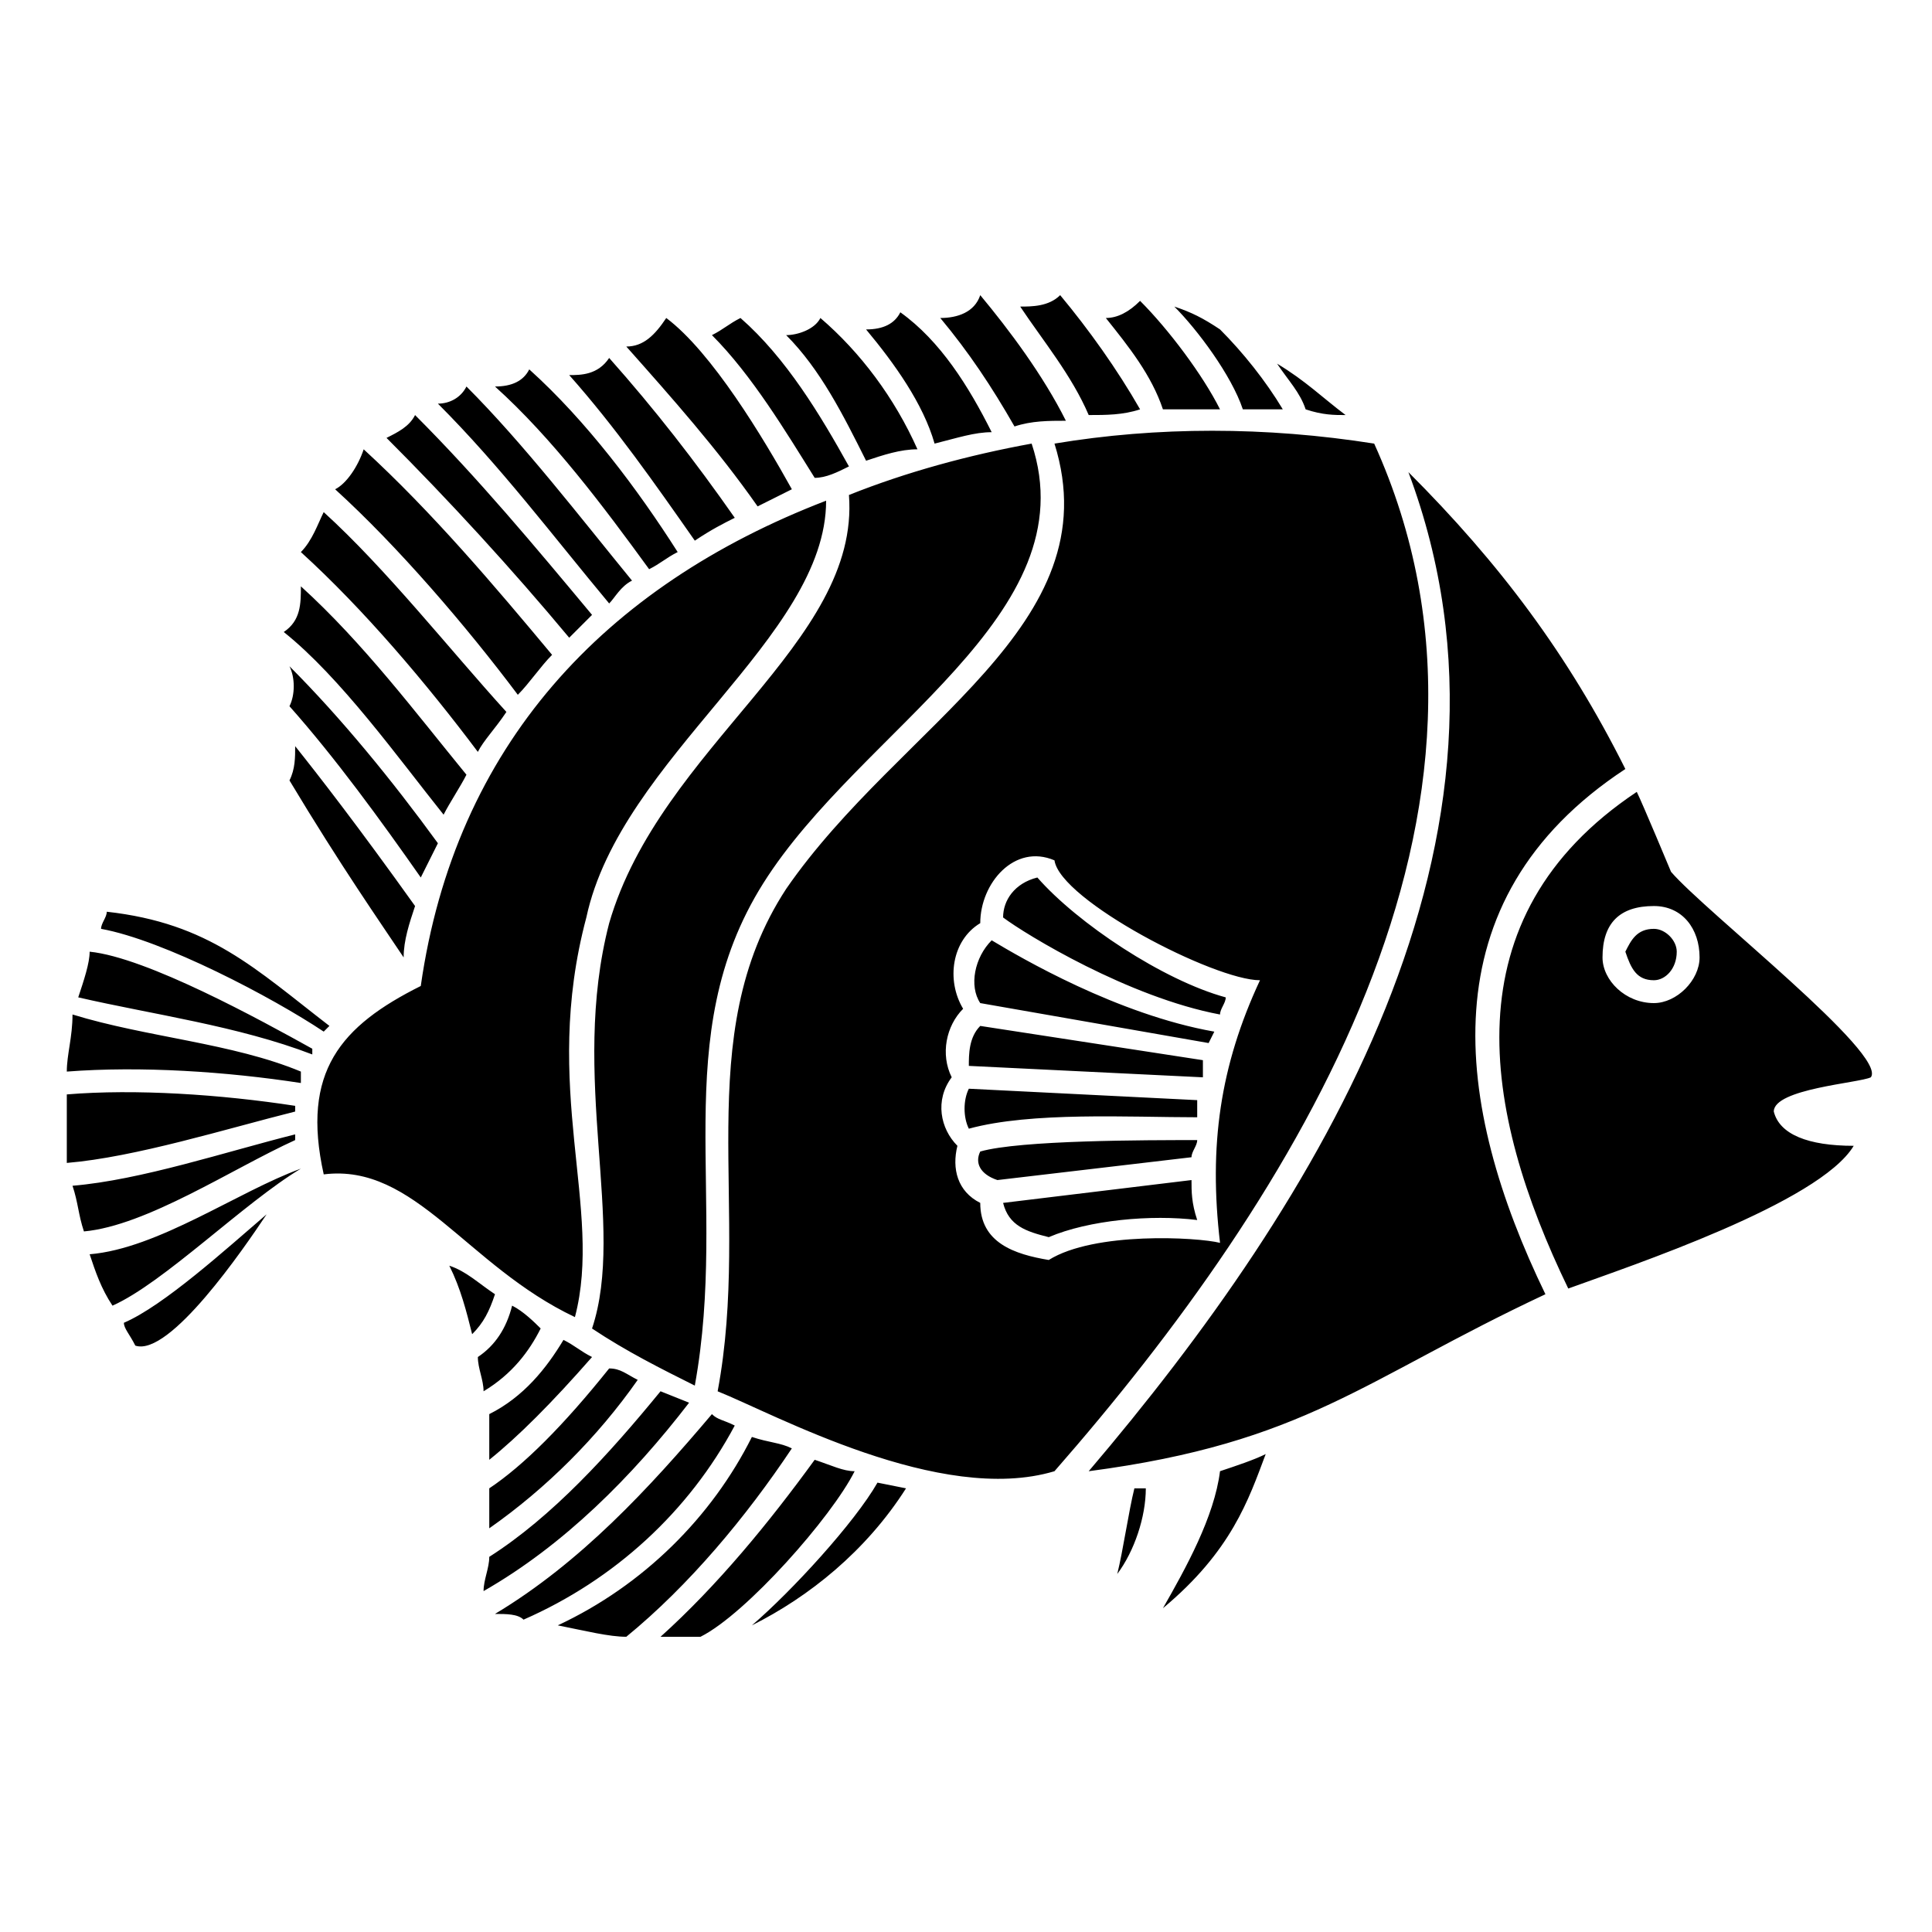 <?xml version="1.0" encoding="UTF-8"?>
<!-- Uploaded to: SVG Repo, www.svgrepo.com, Generator: SVG Repo Mixer Tools -->
<svg fill="#000000" width="800px" height="800px" version="1.1" viewBox="144 144 512 512" xmlns="http://www.w3.org/2000/svg">
 <path d="m459.76 456.73c0 3.027 0 6.051 1.512 10.59-12.105-1.512-28.746 0-39.336 4.539-6.051-1.512-10.59-3.027-12.105-9.078l49.926-6.051zm1.512-10.59c0 1.512-1.512 3.027-1.512 4.539l-51.441 6.051c-4.539-1.512-6.051-4.539-4.539-7.566 10.59-3.027 43.875-3.027 57.492-3.027zm-60.52-3.027c-1.512-3.027-1.512-7.566 0-10.59l60.52 3.027v4.539c-18.156 0-43.875-1.512-60.52 3.027zm239.04-13.617c-3.027 1.512-25.719 3.027-25.719 9.078 1.512 6.051 9.078 9.078 21.18 9.078-9.078 15.129-59.004 31.773-75.648 37.824-22.695-46.902-31.773-98.34 18.156-131.62 1.512 3.027 9.078 21.18 9.078 21.18 9.078 10.59 57.492 48.414 52.953 54.465zm-57.492-45.387c-9.078 0-13.617 4.539-13.617 13.617 0 6.051 6.051 12.105 13.617 12.105 6.051 0 12.105-6.051 12.105-12.105 0-7.566-4.539-13.617-12.105-13.617zm-7.566-36.312c-52.953 34.797-45.387 89.262-21.18 139.19-48.414 22.695-63.543 39.336-121.04 46.902 60.52-71.109 121.04-167.94 84.727-264.77 24.207 24.207 42.363 48.414 57.492 78.672zm-74.133-93.801c-3.027 0-6.051 0-10.59-1.512-1.512-4.539-4.539-7.566-7.566-12.105 7.566 4.539 12.105 9.078 18.156 13.617zm-33.285-22.695c6.051 6.051 12.105 13.617 16.641 21.18h-10.59c-3.027-9.078-12.105-21.18-18.156-27.234 4.539 1.512 7.566 3.027 12.105 6.051zm-21.18-7.566c7.566 7.566 16.641 19.668 21.18 28.746h-15.129c-3.027-9.078-9.078-16.641-15.129-24.207 3.027 0 6.051-1.512 9.078-4.539zm-21.18-1.512c7.566 9.078 15.129 19.668 21.18 30.258-4.539 1.512-9.078 1.512-13.617 1.512-4.539-10.59-12.105-19.668-18.156-28.746 3.027 0 7.566 0 10.59-3.027zm-21.18 0c7.566 9.078 16.641 21.18 22.695 33.285-4.539 0-9.078 0-13.617 1.512-6.051-10.59-12.105-19.668-19.668-28.746 4.539 0 9.078-1.512 10.59-6.051zm-21.18 4.539c10.59 7.566 18.156 19.668 24.207 31.773-4.539 0-9.078 1.512-15.129 3.027-3.027-10.59-10.59-21.18-18.156-30.258 4.539 0 7.566-1.512 9.078-4.539zm-21.18 1.512c10.59 9.078 19.668 21.18 25.719 34.797-4.539 0-9.078 1.512-13.617 3.027-6.051-12.105-12.105-24.207-21.18-33.285 3.027 0 7.566-1.512 9.078-4.539zm-21.18 0c12.105 10.59 21.18 25.719 28.746 39.336-3.027 1.512-6.051 3.027-9.078 3.027-7.566-12.105-16.641-27.234-27.234-37.824 3.027-1.512 4.539-3.027 7.566-4.539zm-19.668 0c12.105 9.078 25.719 31.773 33.285 45.387-3.027 1.512-6.051 3.027-9.078 4.539-10.59-15.129-22.695-28.746-34.797-42.363 4.539 0 7.566-3.027 10.59-7.566zm-99.855 122.55c1.512-3.027 1.512-6.051 1.512-9.078 6.051 7.566 16.641 21.18 31.773 42.363-1.512 4.539-3.027 9.078-3.027 13.617-6.051-9.078-16.641-24.207-30.258-46.902zm34.797 25.719c-10.59-15.129-22.695-31.773-34.797-45.387 1.512-3.027 1.512-7.566 0-10.59 13.617 13.617 27.234 30.258 39.336 46.902-1.512 3.027-3.027 6.051-4.539 9.078zm6.051-16.641c-12.105-15.129-27.234-36.312-42.363-48.414 4.539-3.027 4.539-7.566 4.539-12.105 16.641 15.129 30.258 33.285 43.875 49.926-1.512 3.027-4.539 7.566-6.051 10.59zm16.641-27.234c-3.027 4.539-6.051 7.566-7.566 10.59-13.617-18.156-30.258-37.824-46.902-52.953 3.027-3.027 4.539-7.566 6.051-10.59 16.641 15.129 33.285 36.312 48.414 52.953zm3.027-4.539c-13.617-18.156-31.773-39.336-48.414-54.465 3.027-1.512 6.051-6.051 7.566-10.59 18.156 16.641 34.797 36.312 49.926 54.465-3.027 3.027-6.051 7.566-9.078 10.59zm13.617-15.129c-15.129-18.156-31.773-36.312-48.414-52.953 3.027-1.512 6.051-3.027 7.566-6.051 16.641 16.641 31.773 34.797 46.902 52.953-3.027 3.027-4.539 4.539-6.051 6.051zm10.59-9.078c-15.129-18.156-28.746-36.312-45.387-52.953 3.027 0 6.051-1.512 7.566-4.539 15.129 15.129 30.258 34.797 43.875 51.441-3.027 1.512-4.539 4.539-6.051 6.051zm10.59-9.078c-12.105-16.641-25.719-34.797-40.848-48.414 4.539 0 7.566-1.512 9.078-4.539 15.129 13.617 28.746 31.773 39.336 48.414-3.027 1.512-4.539 3.027-7.566 4.539zm12.105-7.566c-10.59-15.129-21.18-30.258-33.285-43.875 3.027 0 7.566 0 10.59-4.539 12.105 13.617 22.695 27.234 33.285 42.363-3.027 1.512-6.051 3.027-10.59 6.051zm-72.621 118.01c9.078-63.543 48.414-105.91 107.42-128.6 0 36.312-54.465 68.082-63.543 110.45-12.105 45.387 4.539 77.16-3.027 105.91-28.746-13.617-42.363-40.848-66.57-37.824-6.051-27.234 4.539-39.336 25.719-49.926zm113.47-130.11c15.129-6.051 31.773-10.59 48.414-13.617 15.129 45.387-45.387 75.648-71.109 116.5-25.719 40.848-9.078 83.211-18.156 133.14-9.078-4.539-18.156-9.078-27.234-15.129 9.078-27.234-6.051-66.57 4.539-107.42 13.617-46.902 66.57-74.133 63.543-113.47zm54.465-13.617c27.234-4.539 55.98-4.539 84.727 0 43.875 96.828-21.18 199.71-84.727 272.33-30.258 9.078-74.133-15.129-89.262-21.18 9.078-48.414-7.566-93.801 18.156-133.14 30.258-43.875 86.238-69.594 71.109-118.01zm43.875 211.81c-3.027-25.719 0-46.902 10.59-69.594-12.105 0-52.953-21.18-54.465-31.773-10.59-4.539-19.668 6.051-19.668 16.641-7.566 4.539-9.078 15.129-4.539 22.695-4.539 4.539-6.051 12.105-3.027 18.156-4.539 6.051-3.027 13.617 1.512 18.156-1.512 6.051 0 12.105 6.051 15.129 0 10.59 9.078 13.617 18.156 15.129 12.105-7.566 39.336-6.051 45.387-4.539zm-287.46 27.234c-1.512-3.027-3.027-4.539-3.027-6.051 10.59-4.539 27.234-19.668 37.824-28.746-6.051 9.078-25.719 37.824-34.797 34.797zm-6.051-10.59c-3.027-4.539-4.539-9.078-6.051-13.617 18.156-1.512 39.336-16.641 55.98-22.695-15.129 9.078-36.312 30.258-49.926 36.312zm-7.566-19.668c-1.512-4.539-1.512-7.566-3.027-12.105 18.156-1.512 40.848-9.078 59.004-13.617v1.512c-16.641 7.566-39.336 22.695-55.98 24.207zm-4.539-18.156v-18.156c18.156-1.512 40.848 0 60.52 3.027v1.512c-18.156 4.539-42.363 12.105-60.52 13.617zm0-24.207c0-4.539 1.512-9.078 1.512-15.129 19.668 6.051 42.363 7.566 60.52 15.129v3.027c-19.668-3.027-42.363-4.539-62.031-3.027zm3.027-19.668c1.512-4.539 3.027-9.078 3.027-12.105 15.129 1.512 45.387 18.156 59.004 25.719v1.512c-19.668-7.566-42.363-10.59-62.031-15.129zm6.051-18.156c0-1.512 1.512-3.027 1.512-4.539 27.234 3.027 39.336 15.129 59.004 30.258l-1.512 1.512c-13.617-9.078-42.363-24.207-59.004-27.234zm308.64 139.19c-4.539 12.105-9.078 25.719-27.234 40.848 6.051-10.59 13.617-24.207 15.129-36.312 4.539-1.512 9.078-3.027 12.105-4.539zm-95.316 9.078c-10.59 16.641-25.719 28.746-40.848 36.312 10.59-9.078 27.234-27.234 33.285-37.824l7.566 1.512zm-54.465 39.336h-10.59c15.129-13.617 28.746-30.258 40.848-46.902 4.539 1.512 7.566 3.027 10.59 3.027-6.051 12.105-28.746 37.824-40.848 43.875zm-19.668 0c-4.539 0-10.59-1.512-18.156-3.027 22.695-10.59 40.848-28.746 51.441-49.926 4.539 1.512 7.566 1.512 10.59 3.027-12.105 18.156-27.234 36.312-43.875 49.926zm-27.234-4.539c-1.512-1.512-4.539-1.512-7.566-1.512 22.695-13.617 40.848-33.285 57.492-52.953 1.512 1.512 3.027 1.512 6.051 3.027-12.105 22.695-31.773 40.848-55.98 51.441zm-10.59-7.566c0-3.027 1.512-6.051 1.512-9.078 16.641-10.59 31.773-27.234 45.387-43.875l7.566 3.027c-15.129 19.668-33.285 37.824-54.465 49.926zm1.512-16.641v-10.59c9.078-6.051 19.668-16.641 31.773-31.773 3.027 0 4.539 1.512 7.566 3.027-10.59 15.129-24.207 28.746-39.336 39.336zm0-18.156v-12.105c9.078-4.539 15.129-12.105 19.668-19.668 3.027 1.512 4.539 3.027 7.566 4.539-10.59 12.105-19.668 21.18-27.234 27.234zm-1.512-18.156c0-3.027-1.512-6.051-1.512-9.078 4.539-3.027 7.566-7.566 9.078-13.617 3.027 1.512 6.051 4.539 7.566 6.051-3.027 6.051-7.566 12.105-15.129 16.641zm-3.027-15.129c-1.512-6.051-3.027-12.105-6.051-18.156 4.539 1.512 7.566 4.539 12.105 7.566-1.512 4.539-3.027 7.566-6.051 10.59zm313.18-107.42c3.027 0 6.051 3.027 6.051 6.051 0 4.539-3.027 7.566-6.051 7.566-4.539 0-6.051-3.027-7.566-7.566 1.512-3.027 3.027-6.051 7.566-6.051zm-134.65 148.27c0 7.566-3.027 16.641-7.566 22.695 1.512-6.051 3.027-16.641 4.539-22.695h3.027zm-28.746-161.88c10.59 12.105 33.285 27.234 49.926 31.773 0 1.512-1.512 3.027-1.512 4.539-24.207-4.539-51.441-21.18-57.492-25.719 0-4.539 3.027-9.078 9.078-10.59zm46.902 40.848-1.512 3.027-60.52-10.59c-3.027-4.539-1.512-12.105 3.027-16.641 7.566 4.539 33.285 19.668 59.004 24.207zm-3.027 7.566v4.539l-62.031-3.027c0-3.027 0-7.566 3.027-10.59z"/>
</svg>